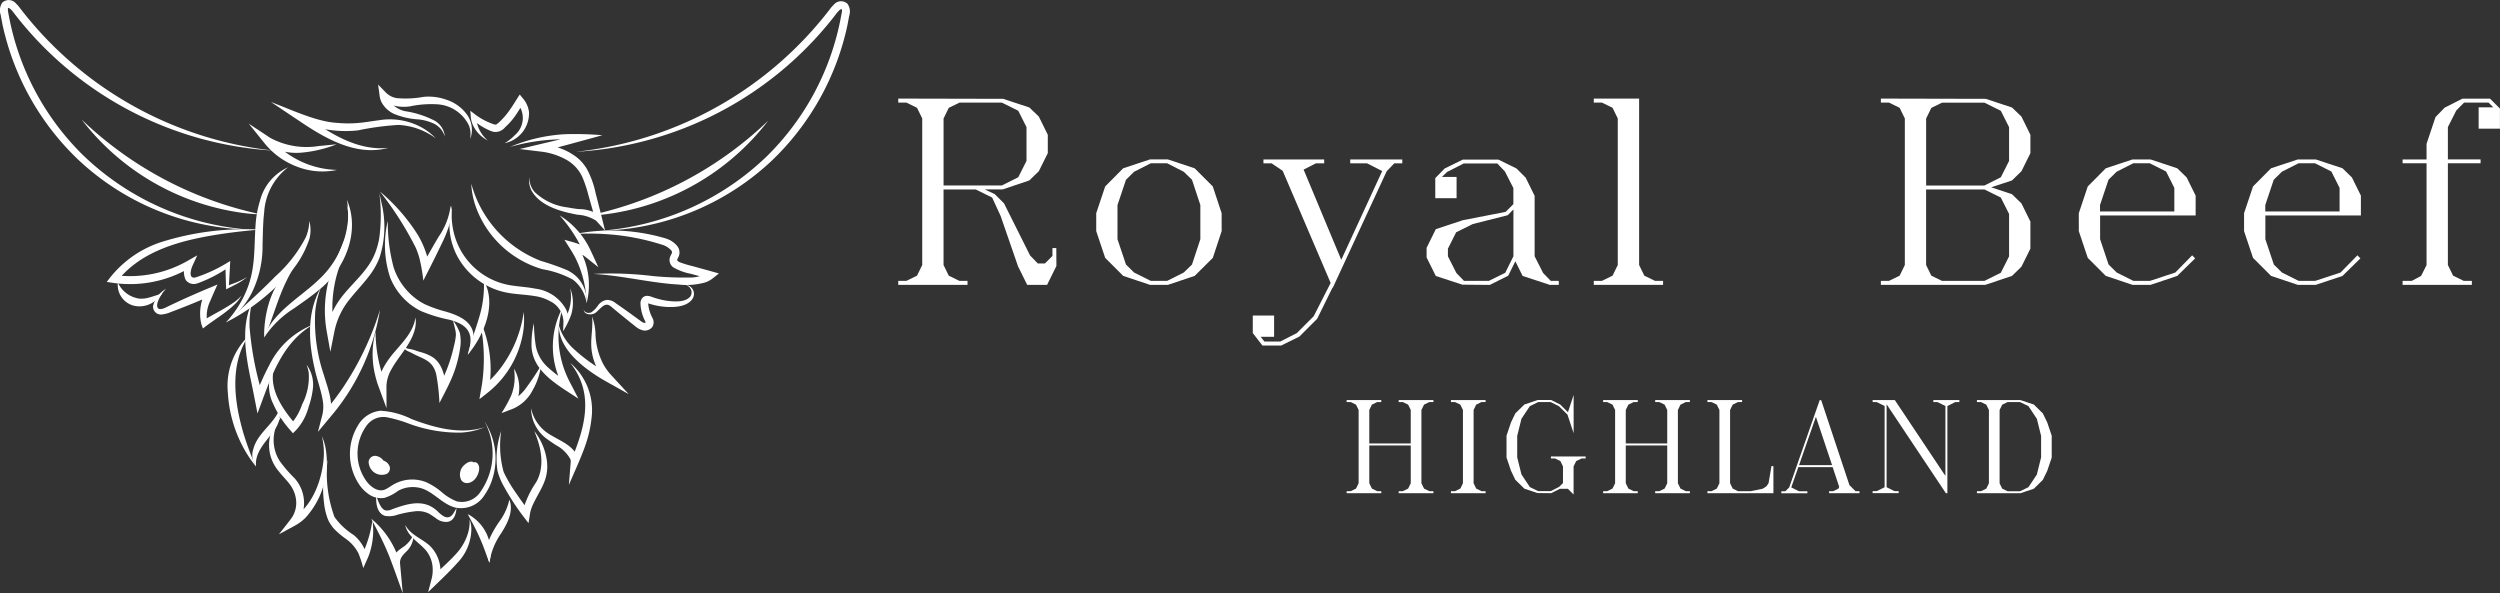 <svg xmlns="http://www.w3.org/2000/svg" width="259.274" height="61.516" viewBox="0 0 259.274 61.516"><rect x="0" y="0" width="259.274" height="61.516" fill="#333333" stroke="none"/><g id="Kompozycja_3" data-name="Kompozycja 3" transform="translate(785.285 186.317)"><g id="Group_1145" data-name="Group 1145" transform="translate(-785.285 -186.317)"><path id="Path_37760" data-name="Path 37760" d="M165.43,82.483a7.264,7.264,0,0,1-4.085-.312,7.9,7.9,0,0,1-3.412-2.427l-1.661-2.059,2.2,1.459a7.924,7.924,0,0,0,5.082.858c.606-.05,1.217-.124,1.833-.172a13.247,13.247,0,0,1-3.623.859,6.137,6.137,0,0,1-3.739-.863l.54-.6A9.334,9.334,0,0,0,165.43,82.483Z" transform="translate(-130.475 -64.861)" fill="#fff"></path><path id="Path_37761" data-name="Path 37761" d="M182.389,68.829c-3.281.906-6.487-.941-9.125-2.717l-3.048-2.038c1.956.735,4.7,2.042,6.788,2.159.281.027.585.048.867.055a12.688,12.688,0,0,0,1.3-.031c.74-.056,1.467-.192,2.208-.284a6.888,6.888,0,0,1,4.493.754,6.147,6.147,0,0,1,1.11.8c.114.1.219.209.324.315a7.065,7.065,0,0,0-3.884-1.389,28.375,28.375,0,0,0-4.179.564,11.9,11.9,0,0,1-4.82-.466c-.367-.115-.736-.253-1.09-.4l.373-.694c.332.228.659.46.99.684C176.954,67.7,179.552,69.135,182.389,68.829Z" transform="translate(-142.116 -53.496)" fill="#fff"></path><path id="Path_37762" data-name="Path 37762" d="M244.438,58.551a2.164,2.164,0,0,0-1.289-1.423,4.94,4.94,0,0,0-1.429-.371,7.791,7.791,0,0,1-2.6-.594,2.788,2.788,0,0,1-1.264-1.221,2.179,2.179,0,0,1-.179-.612l-.163-1.184.85.866a2.026,2.026,0,0,0,1.07.535,10.152,10.152,0,0,0,2.789-.129,5.442,5.442,0,0,1,2.3.271,4.279,4.279,0,0,1,2.249,1.622,2.712,2.712,0,0,1,.383,2.2,2.272,2.272,0,0,1-.1.261,2.49,2.49,0,0,0-.127-1.4,3.9,3.9,0,0,0-3.274-2.182,10.6,10.6,0,0,0-2.811.209,4.206,4.206,0,0,1-2.372-.312,2.453,2.453,0,0,1-.7-.521l.687-.318a1.391,1.391,0,0,0,.1.375,2.678,2.678,0,0,0,1.764,1.281,9.787,9.787,0,0,1,3.1,1.008A2.108,2.108,0,0,1,244.438,58.551Z" transform="translate(-198.302 -44.372)" fill="#fff"></path><path id="Path_37763" data-name="Path 37763" d="M297.29,64.154a3.374,3.374,0,0,1-1.58-1.676,2.65,2.65,0,0,1-.189-.8l-.046-.608.511.393a6.589,6.589,0,0,0,1.337.78c.147.065.3.126.451.182.132.045.275.118.4.06a2.111,2.111,0,0,0,.365-.3,7.333,7.333,0,0,0,.89-1.01c.414-.561.788-1.2,1.17-1.787l.33.4a2.7,2.7,0,0,1,.632,1.43,3.171,3.171,0,0,1-2.523,3.215,5.11,5.11,0,0,0,1.062-.844,2.322,2.322,0,0,0,.248-3.293l.621-.056a14.22,14.22,0,0,1-.883,1.419,6.945,6.945,0,0,1-1.007,1.123,1.273,1.273,0,0,1-1.247.463,2.712,2.712,0,0,1-.442-.169,6.316,6.316,0,0,1-1.775-1.192l.463-.214A3.361,3.361,0,0,0,297.29,64.154Z" transform="translate(-246.697 -49.583)" fill="#fff"></path><path id="Path_37764" data-name="Path 37764" d="M320.5,85.459a17.207,17.207,0,0,1,5.677-1.311,33.7,33.7,0,0,1,3.894.106c-2.007.552-4.255,1.167-6.261,1.691l-.051-.77a8.621,8.621,0,0,1,1.335.246,6.366,6.366,0,0,1,2.317,1.126,4.45,4.45,0,0,1,1.046,1.2,9.3,9.3,0,0,1,.914,2.534c.3,1.144.689,2.714.977,3.861l-.928-1.021A3.983,3.983,0,0,0,327.5,92.5c-1.68-.307-3.879-.89-4.769-2.486-.013-.025-.069-.143-.081-.165-.021-.048-.047-.122-.068-.171a2.591,2.591,0,0,1-.087-.354,1.935,1.935,0,0,1,.032-.716,1.907,1.907,0,0,0,.21,1.081,2.291,2.291,0,0,0,.306.455,5.98,5.98,0,0,0,3.438,1.6c.365.069.734.123,1.1.169a4.033,4.033,0,0,1,2.341.73l-.589.328c-.182-.622-.536-1.869-.713-2.492a12.978,12.978,0,0,0-.588-1.787,3.91,3.91,0,0,0-1.625-1.85,7,7,0,0,0-2.741-.892l-2.182-.264c2.09-.494,4.463-1.069,6.55-1.536l.052.623a18.286,18.286,0,0,0-1.9-.1,21,21,0,0,0-4.284.441C321.476,85.208,320.935,85.341,320.5,85.459Z" transform="translate(-267.595 -70.23)" fill="#fff"></path><path id="Path_37765" data-name="Path 37765" d="M308.019,127.819a3.738,3.738,0,0,0-1.431-2.448,10.129,10.129,0,0,0-3.145-1.075,10.265,10.265,0,0,1-2.582-1.143,10.387,10.387,0,0,1-4.37-5.438,8.4,8.4,0,0,1-.435-2.284q.158.557.357,1.091a11.93,11.93,0,0,0,6.861,6.911,27.286,27.286,0,0,1,2.73.961,3.9,3.9,0,0,1,1,.7A3.553,3.553,0,0,1,308.019,127.819Z" transform="translate(-247.182 -96.376)" fill="#fff"></path><path id="Path_37766" data-name="Path 37766" d="M351.608,135.349a8.426,8.426,0,0,1,3.042,3.29c.207.4.772,1.657.973,2.081l-1.3-1.039a4.164,4.164,0,0,0-.676-.432,4.326,4.326,0,0,0-.745-.3l.454-.616.212.343c.117.2.268.5.37.717a7.509,7.509,0,0,1,.463,5.052,11.122,11.122,0,0,0-1.171-4.712c-.156-.306-.369-.666-.556-.954l-.575-.908c.335.1,1.177.313,1.487.449a4.5,4.5,0,0,1,1.236.751l-.613.452-.111-.283a12.969,12.969,0,0,0-.669-1.37A15.145,15.145,0,0,0,351.608,135.349Z" transform="translate(-293.564 -113.005)" fill="#fff"></path><path id="Path_37767" data-name="Path 37767" d="M294.856,137.577a4.125,4.125,0,0,1,.254,2.035l-.034.232-.048.23-.06.228a9.087,9.087,0,0,1-.845,1.739l.04-1.014a2.464,2.464,0,0,0-1.42-2.123,4.578,4.578,0,0,0-1.583-.518c-.983-.164-2.008-.174-3-.38-.145-.027-.32-.077-.463-.113-.119-.033-.262-.081-.381-.117a7.445,7.445,0,0,1-4.03-3.275,7.04,7.04,0,0,1-.667-5.526,8.053,8.053,0,0,0,.074,2.375,7.262,7.262,0,0,0,6.2,5.954c.792.115,1.6.162,2.4.324a4.2,4.2,0,0,1,3.127,2.125,2.339,2.339,0,0,1,.209,1.322l-.439-.149a4.1,4.1,0,0,0,.409-.751A4.5,4.5,0,0,0,294.856,137.577Z" transform="translate(-235.725 -107.683)" fill="#fff"></path><path id="Path_37768" data-name="Path 37768" d="M337.093,193.4c-.049.22-.113.431-.158.65-.015.077-.063.309-.079.39-.03.143-.059.374-.083.521a10.2,10.2,0,0,0,.6,5.075,11.834,11.834,0,0,0,.654,1.389l.721,1.4c-2.084-1.41-4.992-2.868-4.864-5.792a9.123,9.123,0,0,1,.251-2.046,16.518,16.518,0,0,0,.143,2.021,3.958,3.958,0,0,0,1.246,2.507,14.81,14.81,0,0,0,2.37,1.77l-.58.543q-.132-.244-.259-.491A8.552,8.552,0,0,1,337.093,193.4Z" transform="translate(-278.76 -161.474)" fill="#fff"></path><path id="Path_37769" data-name="Path 37769" d="M366.749,181.785c.028.369.538.456.807.3a3.027,3.027,0,0,0,.719-.767,1.38,1.38,0,0,1,.832-.5,1.362,1.362,0,0,1,.945.33c.152.105.3.209.455.315.227.158.679.478.9.639.373.265.749.541,1.119.812.179.124.439.36.651.251l0,0-.007.011,0,0v0a1.287,1.287,0,0,0-.105-.255,4.259,4.259,0,0,1-.431-1.607c-.051-.475.191-.932.72-.921a1.65,1.65,0,0,1,.51.129,8.076,8.076,0,0,0,1.534.383c.738.091,1.868.185,2.391-.438a.752.752,0,0,0-.32-1.128.631.631,0,0,0-.134-.027.6.6,0,0,1,.282.022.936.936,0,0,1,.441,1.308c-.521.874-1.81.946-2.722.9a7.6,7.6,0,0,1-1.839-.349.556.556,0,0,0-.155-.033l.021,0,.052-.036.012-.015a.411.411,0,0,0,0,.091,3.715,3.715,0,0,0,.228,1.016c.061.168.137.314.216.478a.911.911,0,0,1-.018.929.969.969,0,0,1-.967.349,1.948,1.948,0,0,1-.825-.446c-.358-.285-.725-.574-1.079-.864-.214-.173-.644-.525-.856-.7-.143-.117-.283-.237-.425-.355a1.594,1.594,0,0,0-.374-.262c-.461-.169-.843.353-1.16.626a.989.989,0,0,1-1.119.272A.452.452,0,0,1,366.749,181.785Z" transform="translate(-306.204 -149.71)" fill="#fff"></path><path id="Path_37770" data-name="Path 37770" d="M363.143,149.31a36.021,36.021,0,0,1,6.175.22,32.852,32.852,0,0,0,3.8.152,3.284,3.284,0,0,0,1.939-.56l.149.7c-.655-.174-1.308-.353-1.961-.529a5.606,5.606,0,0,1-1.811-.671.942.942,0,0,1-.363-.96,1.992,1.992,0,0,1,.185-.427.3.3,0,0,0-.008-.339,1.988,1.988,0,0,0-1-.624,24.2,24.2,0,0,0-4.96-1.023,27.225,27.225,0,0,0-4.043-.083,19.8,19.8,0,0,1,8.652.255c.188.051.586.15.763.214a2.433,2.433,0,0,1,1.232.838,1.071,1.071,0,0,1,.137.944c-.047.155-.153.308-.189.432a.089.089,0,0,0,.014.065.682.682,0,0,0,.229.175,10.83,10.83,0,0,0,1.371.416c.887.245,1.826.5,2.715.756l-.608.487a2.822,2.822,0,0,1-.784.436,7.217,7.217,0,0,1-2.824.223c-.195-.01-.585-.039-.779-.057C368.483,150.1,365.847,149.459,363.143,149.31Z" transform="translate(-301.613 -120.901)" fill="#fff"></path><path id="Path_37771" data-name="Path 37771" d="M388.77,75.811a25.357,25.357,0,0,1-17.211,9.751c-.448.044-.9.077-1.345.093.436-.1.871-.209,1.3-.318A38.256,38.256,0,0,0,388.77,75.811Z" transform="translate(-309.098 -63.296)" fill="#fff"></path><path id="Path_37772" data-name="Path 37772" d="M361.632,16.368A38.343,38.343,0,0,0,387.99,1.587a3.2,3.2,0,0,1,.41-.47.977.977,0,0,1,1.417-.11A1.4,1.4,0,0,1,390,2.277c-.046.245-.133.712-.18.959a27.322,27.322,0,0,1-7.812,14.016,26.757,26.757,0,0,1-17.753,7.3,27.8,27.8,0,0,0,17.278-7.793A27.284,27.284,0,0,0,389.143,2.4c.02-.122.081-.4.1-.519a.591.591,0,0,0-.018-.326l0,0h0a.6.6,0,0,0-.275.161,2.533,2.533,0,0,0-.308.358l-.341.439A36.663,36.663,0,0,1,361.632,16.368Z" transform="translate(-301.933 -0.622)" fill="#fff"></path><path id="Path_37773" data-name="Path 37773" d="M51.246,75.066A38.248,38.248,0,0,0,68.5,84.591c.434.108.869.213,1.3.318-.449-.016-.9-.048-1.345-.093A25.353,25.353,0,0,1,51.246,75.066Z" transform="translate(-42.786 -62.674)" fill="#fff"></path><path id="Path_37774" data-name="Path 37774" d="M28.433,15.623A36.668,36.668,0,0,1,1.77,1.77l-.341-.439A2.552,2.552,0,0,0,1.121.974.587.587,0,0,0,.846.813h0l0,0A.235.235,0,0,0,.816.94a2.048,2.048,0,0,0,.056.453l.05.266A27.286,27.286,0,0,0,8.534,16.017,27.8,27.8,0,0,0,25.812,23.81a26.757,26.757,0,0,1-17.753-7.3A27.321,27.321,0,0,1,.247,2.491C.2,2.244.112,1.778.067,1.532A1.4,1.4,0,0,1,.248.262.975.975,0,0,1,1.665.371a3.188,3.188,0,0,1,.41.471A38.342,38.342,0,0,0,28.433,15.623Z" transform="translate(0 0)" fill="#fff"></path><path id="Path_37775" data-name="Path 37775" d="M141.967,149.312c1.757-1.574,3.5-3.105,5.14-4.788a14.052,14.052,0,0,0,3.143-4.048,4.664,4.664,0,0,0,.361-1.685,3.7,3.7,0,0,1,.024,1.8,10.116,10.116,0,0,1-2.945,4.5A21.382,21.382,0,0,1,141.967,149.312Z" transform="translate(-118.531 -115.878)" fill="#fff"></path><path id="Path_37776" data-name="Path 37776" d="M148.4,105.114a6.359,6.359,0,0,0-2.478,4.694c-.129,1.061-.13,2.262-.166,3.337a10.9,10.9,0,0,1-1.15,5.051,8.745,8.745,0,0,1-1.747,2.287,8.008,8.008,0,0,1-.891.713c.123-.145.254-.28.37-.429a11.116,11.116,0,0,0,1.506-2.327c1.231-2.533,1-4.626,1.186-7.309a10.853,10.853,0,0,1,.466-2.57A5.194,5.194,0,0,1,148.4,105.114Z" transform="translate(-118.527 -87.761)" fill="#fff"></path><path id="Path_37777" data-name="Path 37777" d="M165.981,139.812c.772-2.55,3.831-4.206,5.669-6a9.521,9.521,0,0,0,3.014-6.081,8.466,8.466,0,0,0,.016-1.089,9.473,9.473,0,0,0-.122-1.1c1.395,3.249-.142,7.09-2.771,9.242-.822.706-1.8,1.373-2.685,2A10.258,10.258,0,0,0,165.981,139.812Z" transform="translate(-138.58 -104.82)" fill="#fff"></path><path id="Path_37778" data-name="Path 37778" d="M169.062,167.509c-.166.3-.339.588-.5.885s-.3.586-.442.883c-.7,1.5-1.156,3.086-1.757,4.63-.126.319-.256.635-.413.943a8.939,8.939,0,0,1,.02-1.032C166.153,171.5,167,168.814,169.062,167.509Z" transform="translate(-138.548 -139.856)" fill="#fff"></path><path id="Path_37779" data-name="Path 37779" d="M206.326,122.647a5.889,5.889,0,0,1,.026,4.188c-.395,1.32-.989,2.622-1.249,3.977a12.754,12.754,0,0,0-.051,4.864l-.8-.005a7.929,7.929,0,0,1,1.315-3.086c1.106-1.573,2.713-2.755,3.544-4.5.036-.078.105-.245.141-.325a8.2,8.2,0,0,0,.3-.9c.022-.1.073-.307.1-.408.014-.07.041-.229.053-.3a17.686,17.686,0,0,0,.013-4.637c.079.321.149.643.215.968a10.394,10.394,0,0,1-.208,5.724,7.753,7.753,0,0,1-1.162,1.993c-.6.778-1.307,1.512-1.906,2.268a7.714,7.714,0,0,0-1.6,3.354l-.422,2.123-.378-2.128a12.406,12.406,0,0,1,.414-5.993c.338-1.06.868-2.1,1.265-3.135A6.194,6.194,0,0,0,206.326,122.647Z" transform="translate(-170.373 -101.457)" fill="#fff"></path><path id="Path_37780" data-name="Path 37780" d="M293.846,184.174c.287-1.294.8-2.546,1.164-3.809a11.283,11.283,0,0,0,.52-3.331c0-.169-.009-.338-.012-.509.045.074.086.15.128.226C296.807,179.169,295.446,182.275,293.846,184.174Z" transform="translate(-245.337 -147.384)" fill="#fff"></path><path id="Path_37781" data-name="Path 37781" d="M242.177,138.722a17.894,17.894,0,0,0,.6,4.817,6.625,6.625,0,0,0,2.8,3.593c.155.09.316.184.478.26a13.055,13.055,0,0,0,2.125.743c1.4.412,2.986,1.077,2.893,2.8a3.839,3.839,0,0,1-.588,1.679,4.453,4.453,0,0,0,.267-1.677c-.1-1.234-1.157-1.68-2.211-1.962a14.909,14.909,0,0,1-2.977-.919c-.215-.11-.463-.257-.668-.39-.122-.077-.261-.186-.378-.269a6.693,6.693,0,0,1-2.1-2.8A10.752,10.752,0,0,1,242.177,138.722Z" transform="translate(-201.957 -115.821)" fill="#fff"></path><path id="Path_37782" data-name="Path 37782" d="M202,183.173a22.646,22.646,0,0,1-4.772,10.663c-.339.409-1.315,1.575-1.666,2l.457-1.763a3.748,3.748,0,0,0,.039-1.515c-.177-1.077-.6-2.168-.829-3.25-.591-2.559-.813-5.386.322-7.83.091-.193.191-.382.3-.566a9.469,9.469,0,0,0-.569,2.452,17.4,17.4,0,0,0,.894,6.57c.418,1.4,1.027,2.869.634,4.35l-.7-.372.494-.586c.449-.546.978-1.253,1.386-1.835A30.572,30.572,0,0,0,202,183.173Z" transform="translate(-162.589 -151.045)" fill="#fff"></path><path id="Path_37783" data-name="Path 37783" d="M253.671,203.691a.744.744,0,0,0,.134.376.556.556,0,0,0,.326.149c.132.028.277.049.421.086.277.072.536.178.814.254a4.73,4.73,0,0,1,1.245.516c1.082.691,1.324,2.122,1.424,3.28l-.766-.149c.137-.275.269-.552.4-.83a16,16,0,0,0,1.179-3.444,6.658,6.658,0,0,0,.2-1.092,2.421,2.421,0,0,0-.075-.646c-.069-.3-.156-.605-.221-.917a5.321,5.321,0,0,1,.7,1.273,4.436,4.436,0,0,1,.017,1.726,12.438,12.438,0,0,1-1.055,3.441c-.249.566-.792,1.572-1.071,2.136a20.914,20.914,0,0,0-.342-3.025c-.394-1.488-1.4-1.531-2.565-2.188C253.986,204.418,253.518,204.322,253.671,203.691Z" transform="translate(-211.769 -168.047)" fill="#fff"></path><path id="Path_37784" data-name="Path 37784" d="M301.072,196.706a12.339,12.339,0,0,1,1.118,6.51c-.024.238-.087.719-.126.955l-.651-.389A11.064,11.064,0,0,0,303,202.211a12.522,12.522,0,0,0,2.685-6.18,8.393,8.393,0,0,1-.107,2.351,10.02,10.02,0,0,1-3.657,6.034l-.833.653c.056-.319.208-1.188.261-1.491A18.427,18.427,0,0,0,301.072,196.706Z" transform="translate(-251.37 -163.67)" fill="#fff"></path><path id="Path_37785" data-name="Path 37785" d="M319.155,229.553a7.093,7.093,0,0,1-.893,2.6,4.084,4.084,0,0,1-2.127,1.936l-1.088.413a14.341,14.341,0,0,0,1-1.806,5.154,5.154,0,0,0,.365-1.822,6.945,6.945,0,0,0-.06-.985,4,4,0,0,1-.013,4.026l-.5-.572a4.429,4.429,0,0,0,1.843-1.567A26.6,26.6,0,0,0,319.155,229.553Z" transform="translate(-263.038 -191.658)" fill="#fff"></path><path id="Path_37786" data-name="Path 37786" d="M161.068,192.386c-3.4,1.975-4.457,5.767-5.776,9.209-.225-1.209-.525-2.7-.777-3.9-.491-2.471-.9-5.218.2-7.589a9.975,9.975,0,0,0-.243,2.495,32.687,32.687,0,0,0,1.09,6.165c.09.415.181.831.259,1.253l-.784-.069a25.748,25.748,0,0,1,1.506-3.41A8.506,8.506,0,0,1,161.068,192.386Z" transform="translate(-128.591 -158.72)" fill="#fff"></path><path id="Path_37787" data-name="Path 37787" d="M170.589,260.187a4.05,4.05,0,0,0-.376,4.885,13.728,13.728,0,0,0,1.5,1.735,3.858,3.858,0,0,1,.956,3.241,3.43,3.43,0,0,1-.755,1.587l-.493-.6c2.077-1.133,3.1-3.832,3.319-6.091a7.206,7.206,0,0,0-.172-2.469,5.351,5.351,0,0,1,.382,1.209,8.526,8.526,0,0,1-2.069,7.236,4.86,4.86,0,0,1-1.086.816l-1.682.913c.16-.209,1.281-1.61,1.387-1.8a2.768,2.768,0,0,0,.406-1.632,3.23,3.23,0,0,0-.573-1.624c-.364-.531-.841-.966-1.24-1.487A4.179,4.179,0,0,1,170.589,260.187Z" transform="translate(-141.188 -217.235)" fill="#fff"></path><path id="Path_37788" data-name="Path 37788" d="M234.4,200.947a14.933,14.933,0,0,0,.846,4.881c.071.192.176.458.256.65l-.769.158a4.061,4.061,0,0,1,.581-2.126,9.578,9.578,0,0,1,1.074-1.482c.911-1.07,1.937-2.094,2.153-3.544a2.913,2.913,0,0,1-.024,1.033c-.335,1.693-1.72,2.928-2.494,4.382a3.65,3.65,0,0,0-.492,1.721l.007,2.265c-.092-.252-.837-2.272-.906-2.459a10.959,10.959,0,0,1-.3-1.08A9.109,9.109,0,0,1,234.4,200.947Z" transform="translate(-195.452 -166.553)" fill="#fff"></path><path id="Path_37789" data-name="Path 37789" d="M203.506,288.915a13.269,13.269,0,0,0,.724,5.918,7.072,7.072,0,0,0,1.981,1.864,4.063,4.063,0,0,1,1.419,2.334l-.655-.081c.072-.129.165-.3.228-.43a11.794,11.794,0,0,0,.962-3.389,7.535,7.535,0,0,1-.357,3.645c-.123.345-.448,1.022-.595,1.365a10.816,10.816,0,0,0-.505-1.557,4.157,4.157,0,0,0-1.294-1.476,9.269,9.269,0,0,1-1.154-.967,3.76,3.76,0,0,1-.685-1,6.543,6.543,0,0,1-.436-1.858A10.251,10.251,0,0,1,203.506,288.915Z" transform="translate(-169.542 -241.22)" fill="#fff"></path><path id="Path_37790" data-name="Path 37790" d="M254.564,326.877c.555,1.083,1.773,1.416,2.613,2.226a3.734,3.734,0,0,1,.922,3.55l-.68-.395c.856-.875,1.845-1.682,2.626-2.609a5.389,5.389,0,0,0,1.013-1.854,4.359,4.359,0,0,0,.188-1.483,3.206,3.206,0,0,1,.18.943,5.13,5.13,0,0,1-1.448,3.561c-.919,1.029-2.045,2.07-3.036,3.038l.367-1.406a3.5,3.5,0,0,0,.106-.952,3.122,3.122,0,0,0-.695-1.964C256.017,328.7,254.786,328.078,254.564,326.877Z" transform="translate(-212.54 -272.444)" fill="#fff"></path><path id="Path_37791" data-name="Path 37791" d="M236.3,311.395c.185.484.42,1.32.923,1.517a1.182,1.182,0,0,0,.752-.118c1.2-.429,2.566-.908,3.815-.373a3.124,3.124,0,0,1,.91.631c.492.479,1.088.949,1.6.188a5.813,5.813,0,0,0,.326-.577c-.039.61-.235,1.353-.952,1.45a1.651,1.651,0,0,1-1.12-.33,9.382,9.382,0,0,0-.792-.53,2.585,2.585,0,0,0-1.39-.242,11.522,11.522,0,0,0-1.874.363,2.484,2.484,0,0,1-1.311.11C236.351,313.185,236.262,312.142,236.3,311.395Z" transform="translate(-197.283 -259.989)" fill="#fff"></path><path id="Path_37792" data-name="Path 37792" d="M233.789,259.1a7.011,7.011,0,0,1,.847,5.887,5.867,5.867,0,0,1-.8,1.685,2.862,2.862,0,0,1-3.114,1.351c-1.245-.351-2.08-1.441-3.237-1.908a3.207,3.207,0,0,0-1.854-.126,3.076,3.076,0,0,0-.8.311,4.609,4.609,0,0,1-1.407.726,2.2,2.2,0,0,1-1.7-.424,3.734,3.734,0,0,1-.99-1.059,5.683,5.683,0,0,1-.083-5.992,3.06,3.06,0,0,1,2.355-1.56,8.335,8.335,0,0,1,3.253.876c2.391.9,5.037,1.624,7.558.831a7.29,7.29,0,0,1-2.556.564,14.909,14.909,0,0,1-5.18-.886,14.228,14.228,0,0,0-2.439-.711,2.141,2.141,0,0,0-2.019.795,4.908,4.908,0,0,0-.207,5.638c.441.709,1.364,1.476,2.194,1,.257-.132.543-.354.825-.5.089-.051.232-.118.328-.161a3.935,3.935,0,0,1,2.961-.045,6.865,6.865,0,0,1,1.63,1.037,5.377,5.377,0,0,0,1.553.957,2.308,2.308,0,0,0,2.5-1.034A6.921,6.921,0,0,0,233.789,259.1Z" transform="translate(-183.547 -215.394)" fill="#fff"></path><path id="Path_37793" data-name="Path 37793" d="M234.551,288.333a.966.966,0,0,1,.818.782c0,.364-.508.472-.958.2s-.7-.828-.478-1.06.855-.064,1.194.319" transform="translate(-195.245 -240.585)" fill="#fff"></path><path id="Path_37794" data-name="Path 37794" d="M232.694,286.87a.972.972,0,0,1,1.034.481.652.652,0,0,1-.2.9l-.008.005a1.357,1.357,0,0,1-1.872-1.008.664.664,0,0,1,.829-.822,1.14,1.14,0,0,1,.8.691,1.529,1.529,0,0,0-.842-.153c-.073.012-.132.047-.125.064l.032,0h.021a.98.98,0,0,0,.691.594c.058.011.1,0,.12.011l0,0,0,.011.015.013.012-.01,0-.011a.293.293,0,0,0-.007-.112A1.032,1.032,0,0,0,232.694,286.87Z" transform="translate(-193.389 -239.121)" fill="#fff"></path><path id="Path_37795" data-name="Path 37795" d="M81.653,149.111a6.058,6.058,0,0,1-.959.662c-.367.2-.847.431-1.22.626l-.008-.223c-.03-.741-.05-1.547-.069-2.285l.368.2a14.834,14.834,0,0,1-1.313.808,14.6,14.6,0,0,1-1.756.808,1.882,1.882,0,0,1-.434.129,1.015,1.015,0,0,1-.989-.423,2.047,2.047,0,0,1,.055-1.794l.523.463a12.223,12.223,0,0,1-8.066,1.652l-.688-.1a11.183,11.183,0,0,1,5.623-4.131,29.012,29.012,0,0,1,10.259-1.3c-1.369.112-2.734.262-4.092.467-3.895.6-8.2,1.638-10.722,4.9l-.265-.649a12.039,12.039,0,0,0,7.578-1.478l1-.57L76,147.917c-.134.281-.385,1.071-.025,1.236a.478.478,0,0,0,.329.01l.175-.058a15.147,15.147,0,0,0,3.028-1.409l.392-.237c-.037.7-.076,1.451-.118,2.152l-.035.571-.2-.128c.36-.145.728-.268,1.081-.414A7.2,7.2,0,0,0,81.653,149.111Z" transform="translate(-56.02 -120.392)" fill="#fff"></path><path id="Path_37796" data-name="Path 37796" d="M97.489,179.2a3.855,3.855,0,0,0-.848,1.32c-.1.273-.17.73.2.78a1.3,1.3,0,0,0,.614-.163c.289-.137.682-.33.969-.461.632-.3,1.322-.608,1.962-.89.44-.191,1.042-.452,1.485-.635l.948-.4c-.213.475-.552,1.231-.745,1.7a3.624,3.624,0,0,0-.314,2.244l-.489-.16c.176-.117.355-.223.532-.326.874-.51,1.782-.959,2.614-1.532a4.594,4.594,0,0,0,.91-.789,3.857,3.857,0,0,1-.766.964c-.985.942-2.2,1.619-3.252,2.464l-.154-.419a4.8,4.8,0,0,1,.506-3.533l.532.539-.494.214c-1.228.523-2.5,1.039-3.748,1.505a2.978,2.978,0,0,1-.861.233.813.813,0,0,1-.947-.89A2.786,2.786,0,0,1,97.489,179.2Z" transform="translate(-80.265 -149.247)" fill="#fff"></path><path id="Path_37797" data-name="Path 37797" d="M73.886,177.542a2.889,2.889,0,0,0,2.256,1.666,3.008,3.008,0,0,0,.936-.105c.459-.114.928-.306,1.4-.419a3.944,3.944,0,0,1-.52.564,2.611,2.611,0,0,1-2.28.718A2.213,2.213,0,0,1,73.886,177.542Z" transform="translate(-61.661 -148.233)" fill="#fff"></path><path id="Path_37798" data-name="Path 37798" d="M306.285,320.426a3.41,3.41,0,0,1,.126-2.719,11.072,11.072,0,0,1,.9-1.531,6.1,6.1,0,0,0,1.048-2.284c.466,1.182-.2,2.452-.819,3.442A7.237,7.237,0,0,0,306.285,320.426Z" transform="translate(-255.533 -262.074)" fill="#fff"></path><path id="Path_37799" data-name="Path 37799" d="M293.864,322.986a4.447,4.447,0,0,1,2.24,5.032c-.181-.441-.327-.885-.494-1.327a21.83,21.83,0,0,0-1.084-2.455C294.311,323.815,294.077,323.412,293.864,322.986Z" transform="translate(-245.352 -269.667)" fill="#fff"></path><path id="Path_37800" data-name="Path 37800" d="M158.939,262.447a1.938,1.938,0,0,1-.3-1.773c.432-1.758,2.191-2.624,2.773-4.3a3.185,3.185,0,0,1-.766,2.52C159.879,259.971,158.761,261.005,158.939,262.447Z" transform="translate(-132.379 -214.053)" fill="#fff"></path><path id="Path_37801" data-name="Path 37801" d="M145.243,211.054c-2,2.994-1.479,6.846-.521,10.118a31.541,31.541,0,0,0,1.234,3.338,11.035,11.035,0,0,1-.917-1.293,13.581,13.581,0,0,1-1.941-6.284A7.217,7.217,0,0,1,145.243,211.054Z" transform="translate(-119.467 -176.213)" fill="#fff"></path><path id="Path_37802" data-name="Path 37802" d="M312.41,270.772a10.219,10.219,0,0,0,.252,4.246,14.337,14.337,0,0,0,1.292,2.2c.429.633.879,1.27,1.351,1.867l-.716.191a10.058,10.058,0,0,1,1.462-3.219c.916-1.652.5-3.615-.222-5.287A6.315,6.315,0,0,1,317.164,274c.174,1.873-.748,2.863-1.47,4.411a3.9,3.9,0,0,0-.306.985l-.148.933-.568-.742a25.086,25.086,0,0,1-1.939-2.988,6.6,6.6,0,0,1-.708-1.694A8.657,8.657,0,0,1,312.41,270.772Z" transform="translate(-260.429 -226.072)" fill="#fff"></path><path id="Path_37803" data-name="Path 37803" d="M351.1,199.718a5.291,5.291,0,0,0,1.5,2.414,17.01,17.01,0,0,0,3.074,2.272q.415.249.835.491l-.5.635-.154-.172a5.766,5.766,0,0,1-1.363-3.089c-.141-1.159.176-2.307.05-3.469a5.76,5.76,0,0,1,.353,1.7,7.273,7.273,0,0,0,.771,3.172,5.9,5.9,0,0,0,.669.994c.134.168,1.825,1.988,2.01,2.193L356.1,205.6C354.029,204.441,351.066,202.361,351.1,199.718Z" transform="translate(-293.14 -165.982)" fill="#fff"></path><path id="Path_37804" data-name="Path 37804" d="M169.637,229.163c-.805,2.305.762,4.527,2.2,6.2l-.594-.027a6.04,6.04,0,0,0,1.222-2.111,6.193,6.193,0,0,0,.68-3.27,4.487,4.487,0,0,0-.225-.839,3.5,3.5,0,0,1,.641,2.6,8.6,8.6,0,0,1-.422,1.762,5.716,5.716,0,0,1-1.327,2.448l-.309.3-.285-.331a10.359,10.359,0,0,1-1.754-2.71A4.149,4.149,0,0,1,169.637,229.163Z" transform="translate(-141.127 -191.295)" fill="#fff"></path><path id="Path_37805" data-name="Path 37805" d="M291.937,291.055a.442.442,0,0,1,.362-.222c.149.007.253.133.264.322a1.313,1.313,0,0,1-.194.666,1.783,1.783,0,0,1-.211.3c-.244.278-.561.4-.754.287s-.249-.448-.133-.8a1.43,1.43,0,0,1,.667-.812.367.367,0,0,1,.193-.038c.1.016.168.11.219.21" transform="translate(-243.136 -242.761)" fill="#fff"></path><path id="Path_37806" data-name="Path 37806" d="M289.968,290.4a.42.42,0,0,1,.708-.247c.392.417.1,1.2-.207,1.584-.345.45-1.079.709-1.469.152a1.316,1.316,0,0,1,.393-1.624c.213-.192.745-.471.943-.129a.475.475,0,0,1,.046.18.634.634,0,0,0-.136-.1.112.112,0,0,0-.107,0,.686.686,0,0,0-.184.165,1.59,1.59,0,0,0-.323.731.63.63,0,0,0,.018.292l.015.023-.035-.032-.029-.01a.885.885,0,0,0,.462-.36c.091-.107.424-.622.247-.711A.4.4,0,0,0,289.968,290.4Z" transform="translate(-241.167 -242.103)" fill="#fff"></path><path id="Path_37807" data-name="Path 37807" d="M337.664,227.971a6.458,6.458,0,0,1,2.206,5.742,12.214,12.214,0,0,1-.626,2.765c-.4,1.2-1.226,2.978-1.725,4.153l.194-2.384a.755.755,0,0,0-.043-.3,3.573,3.573,0,0,0-1.482-1.44c-.26-.171-.526-.346-.789-.539a3.973,3.973,0,0,1-1.8-3.29,4.185,4.185,0,0,0,2.117,2.819c.972.593,2.21,1.038,2.689,2.182a1.521,1.521,0,0,1,.1.621l-.763-.179C339.177,234.688,340.207,231.181,337.664,227.971Z" transform="translate(-278.523 -190.337)" fill="#fff"></path><path id="Path_37808" data-name="Path 37808" d="M233.218,325.875a9.133,9.133,0,0,1,2.971,4.547l-.776.145a1.785,1.785,0,0,1,.722-1.471c.191-.153.372-.264.556-.4a2.868,2.868,0,0,0,.911-1.214,2.332,2.332,0,0,1-.714,1.769c-.38.384-.727.706-.68,1.278l.28,3.068c-.332-.9-1.166-3.3-1.529-4.14C234.452,328.223,233.834,327.063,233.218,325.875Z" transform="translate(-194.718 -272.079)" fill="#fff"></path><path id="Path_37809" data-name="Path 37809" d="M238.678,120.321a19.284,19.284,0,0,1,3.893,4.438,9.493,9.493,0,0,1,.983,2.219,7.664,7.664,0,0,1,.244,1.207l-.755-.137c.56-1.031,1.142-2.058,1.742-3.065a7.143,7.143,0,0,0,1.227-3.205,3.955,3.955,0,0,1-.079,1.789,11.731,11.731,0,0,1-.812,2.089c-.438.929-.9,1.855-1.365,2.768l-.577,1.136a17.694,17.694,0,0,0-.411-2.355,9.272,9.272,0,0,0-.372-1.052A34.286,34.286,0,0,0,238.678,120.321Z" transform="translate(-199.276 -100.458)" fill="#fff"></path><path id="Path_37810" data-name="Path 37810" d="M580.714,79.322l-.967,1.959h-2.062l-.955-1.934-1.8-5.212-.88-1.909-1.7-.841H569.01v7.836l.54,1.105,1.105.54h.841v.415h-7.183v-.415h.841l1.105-.54.54-1.105v-15.2l-.54-1.105-1.105-.54h-.841v-.415l10.875.025,2.725.9.979.942.929,1.884v1.909l-.93,1.871-.981.955-2.753.929h-1.886l1.056.5.956.954,2.7,5.4.8.829h.742l.779-.779v-.816h.4Zm-3.1-10.9v-3.5l-.855-1.7-1.7-.841h-4.4l-1.107.54-.541,1.105v6.945h6.049l1.7-.854Z" transform="translate(-471.155 -51.737)" fill="#fff"></path><path id="Path_37811" data-name="Path 37811" d="M701.68,107.589l-.917,2.775-1.884,1.871-2.775.929h-1.858l-2.775-.929-1.871-1.871-.929-2.775v-1.858l.929-2.775,1.871-1.884,2.775-.917H696.1l2.775.917,1.884,1.884.917,2.775Zm-2.21.841v-3.541l-.866-2.625-.854-.829-1.72-.879h-1.7l-1.733.879-.841.829-.879,2.625v3.541l.879,2.625.841.829,1.733.866h1.7l1.72-.866.854-.829Z" transform="translate(-574.982 -83.621)" fill="#fff"></path><path id="Path_37812" data-name="Path 37812" d="M802.522,100.557h-.829l-.791.829-5.588,12.081-.025-.025-1.595,3.24-1.846,1.846-1.884.929h-1.946l-1-1.293v-1.821h2.21v2.21h-1.394l.389.49h1.645l1.72-.879,1.746-1.746,1.758-3.453-4.973-11.629-1.155-.779h-.841v-.4h6.3v.4h-.854l-1.281.653,3.906,9.356,4.245-9.205-1.57-.8h-1.746v-.4h5.4Z" transform="translate(-657.091 -83.621)" fill="#fff"></path><path id="Path_37813" data-name="Path 37813" d="M909.945,113.165h-.98l-.025-.025-2.75-.9-.753-1.52-.741,1.494-1.909.955-2.851-.025-2.75-.9-.954-1.921v-1l.954-1.934,2.8-.929,4.445-.867.8-.8v-1.67l-.879-1.72-.791-.829h-3.479l-1.72.879-.54.515h1.519v2.21h-2.21v-2.085l.98-1,1.871-.917h3.7l1.871.917.954.955.929,1.884V110.2l.879,1.733.791.816h.829Zm-4.709-2.964v-4.86l-.59.6-3.629.917-1.72.854-.854,1.7v.791l.879,1.733.791.816h2.574l1.7-.841Z" transform="translate(-748.28 -83.621)" fill="#fff"></path><path id="Path_37814" data-name="Path 37814" d="M1008.452,81.282h-7.183v-.414h.841l1.105-.54.54-1.105v-15.2l-.54-1.105-1.105-.54h-.841v-.414h4.7V79.222l.54,1.105,1.105.54h.841Z" transform="translate(-835.977 -51.738)" fill="#fff"></path><path id="Path_37815" data-name="Path 37815" d="M1197.106,77.527l-.929,1.871-.98.955-2.775.929H1181.6v-.415h.841l1.105-.54.54-1.105v-15.2l-.54-1.105-1.105-.54h-.841v-.415l10.875.025,2.725.9.98.942.929,1.884v1.909l-.929,1.871-.98.955-2.16.716,2.16.716.98.954.929,1.884Zm-2.21-9.1v-3.5l-.855-1.7-1.7-.841h-4.4l-1.107.54-.541,1.105v6.945h6.049l1.7-.854Zm0,9.9v-4.4l-.855-1.7-1.7-.841h-6.049v7.836l.541,1.105,1.107.54h4.4l1.7-.841Z" transform="translate(-986.536 -51.737)" fill="#fff"></path><path id="Path_37816" data-name="Path 37816" d="M1318.073,105.969h-9.908v2.461l.879,2.625.841.829,1.733.866h1.72l2.625-.866,1.746-1.783.314.314-1.859,1.821-2.775.929h-1.858l-2.776-.929-1.871-1.871-.929-2.775v-1.858l.929-2.775,1.871-1.884,2.776-.917h1.858l2.775.917.98.955.929,1.884Zm-2.21-.414v-2.449l-.854-1.7-1.7-.854h-1.7l-1.733.879-.841.829-.879,2.625v.666Z" transform="translate(-1090.364 -83.621)" fill="#fff"></path><path id="Path_37817" data-name="Path 37817" d="M1421.893,105.969h-9.908v2.461l.879,2.625.841.829,1.733.866h1.72l2.625-.866,1.746-1.783.314.314-1.859,1.821-2.775.929h-1.858l-2.776-.929-1.871-1.871-.929-2.775v-1.858l.929-2.775,1.871-1.884,2.776-.917h1.858l2.775.917.979.955.929,1.884Zm-2.21-.414v-2.449l-.854-1.7-1.7-.854h-1.7l-1.733.879-.841.829-.879,2.625v.666Z" transform="translate(-1177.045 -83.621)" fill="#fff"></path><path id="Path_37818" data-name="Path 37818" d="M1519.5,65.082h-2.21v-2.21h1.52l-.49-.49h-2.543l-.807.816-.87,1.72v3.353h3.391v.4H1514.1V79.222l.54,1.105,1.105.54h.841v.414h-7.183v-.414h.954l.967-.515.565-1.13V68.673h-2.486v-.4h2.486v-1.62l.928-2.775.953-.98,1.843-.929h2.858L1519.5,63Z" transform="translate(-1260.231 -51.738)" fill="#fff"></path><path id="Path_37819" data-name="Path 37819" d="M855,260.989h-3.6v-.207h.421l.559-.27.27-.553v-3.918h-4.3v3.918l.27.553.553.27h.421v.207H846v-.207h.421l.552-.27.27-.553v-7.6l-.27-.553-.552-.27H846v-.207h3.592v.207h-.421l-.553.27-.27.553v3.472h4.3v-3.472l-.27-.553-.559-.27H851.4v-.207H855v.207h-.421l-.553.27-.27.553v7.6l.27.553.553.27H855Z" transform="translate(-706.341 -209.841)" fill="#fff"></path><path id="Path_37820" data-name="Path 37820" d="M915.119,260.989h-3.592v-.207h.421l.553-.27.27-.553v-7.6l-.27-.553-.553-.27h-.421v-.207h3.592v.207H914.7l-.553.27-.27.553v7.6l.27.553.553.27h.421Z" transform="translate(-761.05 -209.841)" fill="#fff"></path><path id="Path_37821" data-name="Path 37821" d="M954.64,254.723h-.427l-.553.27-.27.553v2.913l-.59-.59h-.835l-.9.452-1.413-.013-1.363-.452-.942-.923L946.9,256l-.465-1.375v-2.273l.465-1.375.446-.929.942-.923,1.375-.465h1.4l.942.465.8.8.59-1.79V252.1l-.64-1.928-.879-.866-.86-.433h-1.3l-.86.421-.873,1.312-.44,1.777V254.6l.44,1.777.873,1.312.86.421h1.3l.86-.433.414-.4v-1.733l-.27-.553-.553-.27h-.427v-.207h3.6Z" transform="translate(-790.194 -207.174)" fill="#fff"></path><path id="Path_37822" data-name="Path 37822" d="M1016.128,260.989h-3.6v-.207h.421l.559-.27.27-.553v-3.918h-4.3v3.918l.27.553.553.27h.421v.207h-3.592v-.207h.421l.552-.27.27-.553v-7.6l-.27-.553-.552-.27h-.421v-.207h3.592v.207h-.421l-.553.27-.27.553v3.472h4.3v-3.472l-.27-.553-.559-.27h-.421v-.207h3.6v.207h-.421l-.553.27-.27.553v7.6l.27.553.553.27h.421Z" transform="translate(-840.87 -209.841)" fill="#fff"></path><path id="Path_37823" data-name="Path 37823" d="M1079.5,260.989h-6.844v-.207h.421l.552-.27.27-.553v-7.6l-.27-.553-.552-.27h-.421v-.207h3.592v.207h-.421l-.552.27-.27.553v7.6l.27.553.552.27h1.306l1.262-.257.389-.257.214-.32.3-1.777.2.019Z" transform="translate(-895.579 -209.841)" fill="#fff"></path><path id="Path_37824" data-name="Path 37824" d="M1127.189,260.989h-3.146v-.207h.421l.552-.27.075-.176-.678-2.047h-3.56l-.735,2.1.8.4h.873v.207h-2.7v-.207h.414l.4-.4,3.165-9.054h.151l2.932,8.822.634.628h.408Zm-2.838-2.907-1.677-5.017-1.746,5.017Z" transform="translate(-934.347 -209.841)" fill="#fff"></path><path id="Path_37825" data-name="Path 37825" d="M1185.434,251.539h-.421l-.823.408v9.042h-.157l-6.147-9.218v8.6l.823.408h.427v.207h-2.7v-.207h.421l.823-.408v-8.426l-.823-.408h-.421v-.207h2.3l5.249,7.868v-7.252l-.823-.408h-.427v-.207h2.7Z" transform="translate(-982.227 -209.841)" fill="#fff"></path><path id="Path_37826" data-name="Path 37826" d="M1249.718,257.3l-.465,1.375-.452.929-.936.923-1.387.465h-4.515v-.207h.421l.552-.27.27-.553v-7.6l-.27-.553-.552-.27h-.421v-.207h4.515l1.387.465.936.923.452.929.465,1.375Zm-1.1-.025v-2.223l-.44-1.777-.874-1.312-.868-.421h-1.3l-.553.27-.27.553v7.6l.27.553.553.27h1.3l.868-.421.874-1.312Z" transform="translate(-1036.936 -209.841)" fill="#fff"></path></g></g></svg>